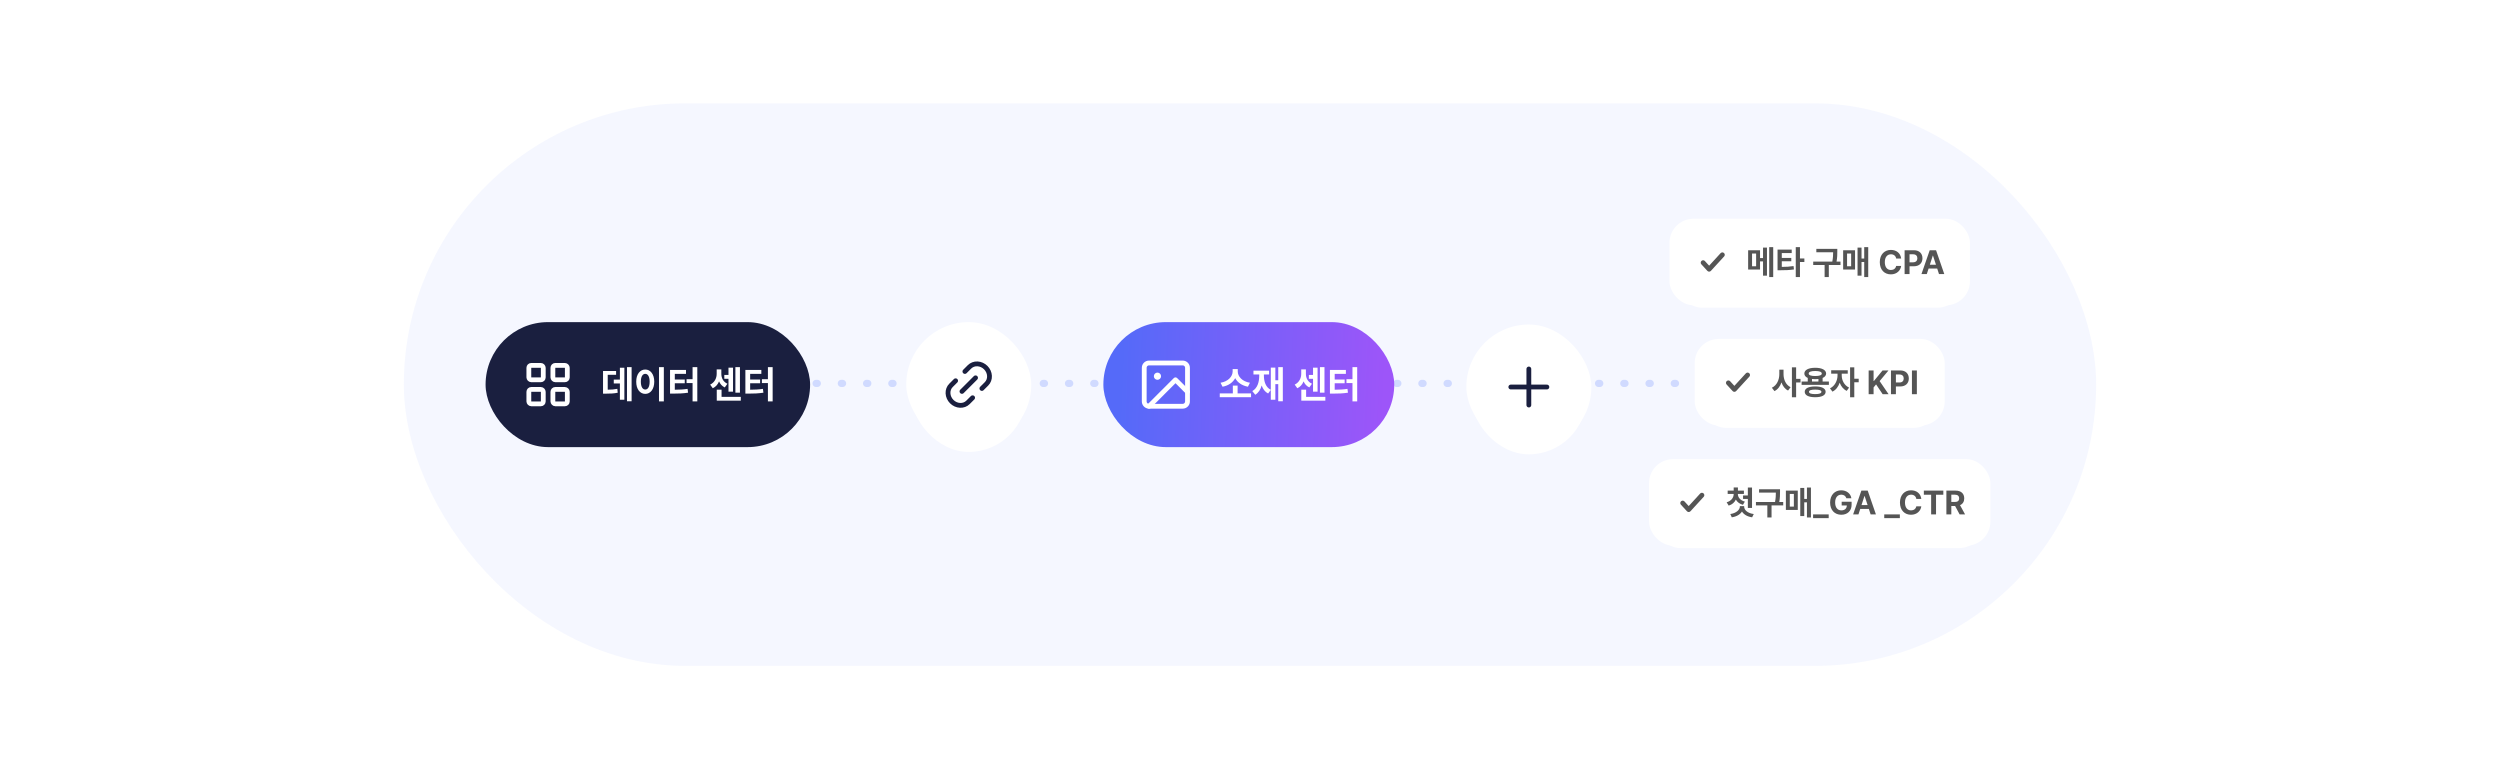 <svg width="1040" height="320" viewBox="0 0 1040 320" fill="none" xmlns="http://www.w3.org/2000/svg">
<rect opacity="0.2" x="168" y="43" width="704" height="234" rx="117" fill="#CDD8FF"/>
<line x1="318.5" y1="159.5" x2="710.5" y2="159.5" stroke="#D0DAFF" stroke-width="3" stroke-linecap="round" stroke-dasharray="0.5 10"/>
<g filter="url(#filter0_d_1067_10445)">
<rect x="379" y="136" width="48" height="48" rx="24" fill="white"/>
</g>
<g filter="url(#filter1_d_1067_10445)">
<rect x="612" y="137" width="48" height="48" rx="24" fill="white"/>
</g>
<rect x="202" y="134" width="135" height="52" rx="26" fill="#1A1F3F"/>
<rect x="220" y="152" width="6" height="6" rx="1" stroke="white" stroke-width="2"/>
<rect x="220" y="162" width="6" height="6" rx="1" stroke="white" stroke-width="2"/>
<rect x="230" y="152" width="6" height="6" rx="1" stroke="white" stroke-width="2"/>
<rect x="230" y="162" width="6" height="6" rx="1" stroke="white" stroke-width="2"/>
<path d="M262.75 152.719V166.938H260.828V152.719H262.75ZM259.734 152.969V166.297H257.875V159.531H255.328V157.906H257.875V152.969H259.734ZM256.297 154.328V155.922H252.812V162.109C254.336 162.102 255.484 162.023 256.812 161.75L256.969 163.375C255.359 163.703 253.922 163.766 251.844 163.766H250.859V154.328H256.297ZM276.156 152.719V166.969H274.141V152.719H276.156ZM268.438 153.719C270.578 153.719 272.172 155.688 272.172 158.781C272.172 161.906 270.578 163.859 268.438 163.859C266.25 163.859 264.656 161.906 264.672 158.781C264.656 155.688 266.25 153.719 268.438 153.719ZM268.438 155.516C267.328 155.516 266.594 156.672 266.594 158.781C266.594 160.906 267.328 162.047 268.438 162.047C269.516 162.047 270.25 160.906 270.25 158.781C270.25 156.672 269.516 155.516 268.438 155.516ZM290.078 152.719V166.969H288.109V159.344H285.609V157.734H288.109V152.719H290.078ZM285.375 153.906V155.516H280.719V157.875H284.859V159.438H280.719V162.125C282.688 162.109 284.266 162.039 286.031 161.766L286.234 163.359C284.156 163.672 282.297 163.75 279.859 163.75H278.734V153.906H285.375ZM307.812 152.719V163.359H305.922V152.719H307.812ZM304.938 152.938V162.938H303.047V157.594H301.312V155.969H303.047V152.938H304.938ZM308.172 165.094V166.688H298.172V162.109H300.172V165.094H308.172ZM300.078 155.531C300.078 157.172 300.781 158.797 302.609 159.641L301.5 161.172C300.359 160.633 299.594 159.742 299.125 158.656C298.625 159.891 297.773 160.93 296.516 161.516L295.422 160C297.359 159.062 298.141 157.219 298.141 155.531V153.672H300.078V155.531ZM321.422 152.719V166.969H319.453V159.344H316.953V157.734H319.453V152.719H321.422ZM316.719 153.906V155.516H312.062V157.875H316.203V159.438H312.062V162.125C314.031 162.109 315.609 162.039 317.375 161.766L317.578 163.359C315.5 163.672 313.641 163.75 311.203 163.75H310.078V153.906H316.719Z" fill="white"/>
<rect x="377" y="134" width="52" height="52" rx="26" fill="white"/>
<path d="M401.393 154.536L403.322 152.607C403.744 152.185 404.253 151.859 404.821 151.646C405.388 151.434 406.003 151.34 406.63 151.37C407.257 151.4 407.883 151.553 408.474 151.82C409.064 152.088 409.607 152.464 410.071 152.929C410.536 153.393 410.912 153.936 411.18 154.526C411.447 155.117 411.6 155.743 411.63 156.37C411.66 156.997 411.566 157.611 411.354 158.179C411.141 158.747 410.815 159.256 410.393 159.678L408.464 161.607M404.607 165.464L402.679 167.392C402.257 167.814 401.747 168.141 401.18 168.353C400.612 168.565 399.997 168.659 399.37 168.629C398.105 168.569 396.867 168.008 395.929 167.071C394.991 166.133 394.431 164.895 394.37 163.629C394.31 162.363 394.755 161.173 395.608 160.321L397.536 158.393" stroke="#1A1F3F" stroke-width="2" stroke-linecap="round" stroke-linejoin="round"/>
<path d="M400.171 162.828L405.828 157.171" stroke="#1A1F3F" stroke-width="2" stroke-linecap="round" stroke-linejoin="round"/>
<g filter="url(#filter2_d_1067_10445)">
<rect x="698" y="94" width="118" height="30" rx="10" fill="white"/>
</g>
<g filter="url(#filter3_d_1067_10445)">
<rect x="708" y="144" width="98" height="30" rx="10" fill="white"/>
</g>
<g filter="url(#filter4_d_1067_10445)">
<rect x="689" y="194" width="136" height="30" rx="10" fill="white"/>
</g>
<rect x="459" y="134" width="121" height="52" rx="26" fill="url(#paint0_linear_1067_10445)"/>
<path d="M492 151H478C476.895 151 476 151.895 476 153V167C476 168.105 476.895 169 478 169H492C493.105 169 494 168.105 494 167V153C494 151.895 493.105 151 492 151Z" stroke="white" stroke-width="2" stroke-linecap="round" stroke-linejoin="round"/>
<path d="M481.5 158C482.328 158 483 157.328 483 156.5C483 155.672 482.328 155 481.5 155C480.672 155 480 155.672 480 156.5C480 157.328 480.672 158 481.5 158Z" fill="white"/>
<path d="M494 163L489 158L478 169" stroke="white" stroke-width="2" stroke-linecap="round" stroke-linejoin="round"/>
<path d="M520.438 163.641V165.234H507.422V163.641H512.859V160.422H514.844V163.641H520.438ZM514.906 154.547C514.906 156.578 516.734 158.719 519.984 159.219L519.141 160.875C516.641 160.422 514.781 159.086 513.844 157.312C512.906 159.078 511.062 160.43 508.578 160.875L507.734 159.219C510.953 158.719 512.766 156.562 512.781 154.547V153.531H514.906V154.547ZM533.656 152.719V166.938H531.75V159.812H530.547V166.281H528.656V162.203L527.531 163.703C526.211 163.008 525.359 161.828 524.859 160.359C524.383 162.047 523.539 163.414 522.188 164.219L520.953 162.688C523.109 161.469 523.844 158.953 523.844 156.234V155.781H521.438V154.188H527.953V155.781H525.781V156.234C525.781 158.711 526.516 161.07 528.656 162.172V152.922H530.547V158.188H531.75V152.719H533.656ZM550.984 152.719V163.359H549.094V152.719H550.984ZM548.109 152.938V162.938H546.219V157.594H544.484V155.969H546.219V152.938H548.109ZM551.344 165.094V166.688H541.344V162.109H543.344V165.094H551.344ZM543.25 155.531C543.25 157.172 543.953 158.797 545.781 159.641L544.672 161.172C543.531 160.633 542.766 159.742 542.297 158.656C541.797 159.891 540.945 160.93 539.688 161.516L538.594 160C540.531 159.062 541.312 157.219 541.312 155.531V153.672H543.25V155.531ZM564.594 152.719V166.969H562.625V159.344H560.125V157.734H562.625V152.719H564.594ZM559.891 153.906V155.516H555.234V157.875H559.375V159.438H555.234V162.125C557.203 162.109 558.781 162.039 560.547 161.766L560.75 163.359C558.672 163.672 556.812 163.75 554.375 163.75H553.25V153.906H559.891Z" fill="white"/>
<rect x="610" y="135" width="52" height="52" rx="26" fill="white"/>
<path d="M636 153.5V168.5" stroke="#1A1F3F" stroke-width="2" stroke-linecap="round" stroke-linejoin="round"/>
<path d="M628.5 161H643.5" stroke="#1A1F3F" stroke-width="2" stroke-linecap="round" stroke-linejoin="round"/>
<rect x="694.5" y="91" width="125" height="36" rx="10" fill="white"/>
<path d="M716.5 106L711 112L708.5 109.273" stroke="#555555" stroke-width="2" stroke-linecap="round" stroke-linejoin="round"/>
<path d="M732.174 104.102V107.342H733.418V102.994H735.059V114.684H733.418V108.736H732.174V112.127H727.225V104.102H732.174ZM728.852 105.482V110.76H730.547V105.482H728.852ZM737.656 102.816V115.258H735.988V102.816H737.656ZM745.354 103.842V105.264H741.225V107.314H745.176V108.682H741.225V111.033C743.009 111.02 744.458 110.944 746.119 110.678L746.283 112.086C744.383 112.373 742.688 112.428 740.514 112.428H739.461V103.842H745.354ZM748.785 102.816V107.533H750.617V108.996H748.785V115.258H747.035V102.816H748.785ZM764.316 103.541V104.662C764.316 105.824 764.316 107.096 764.002 108.832H765.643V110.24H760.789V115.271H759.039V110.24H754.295V108.832H762.238C762.553 107.226 762.58 106.009 762.58 104.936H755.594V103.541H764.316ZM777.182 102.816V115.258H775.514V108.982H774.393V114.684H772.738V102.994H774.393V107.561H775.514V102.816H777.182ZM771.699 104.102V112.127H766.75V104.102H771.699ZM768.377 105.482V110.76H770.072V105.482H768.377ZM788.803 107.547C788.639 106.453 787.791 105.783 786.643 105.783C785.098 105.783 784.086 106.973 784.086 109.051C784.086 111.184 785.111 112.318 786.629 112.318C787.764 112.318 788.598 111.689 788.803 110.623L790.881 110.637C790.648 112.469 789.117 114.137 786.602 114.137C783.949 114.137 781.994 112.277 781.994 109.051C781.994 105.824 783.99 103.965 786.602 103.965C788.885 103.965 790.607 105.277 790.881 107.547H788.803ZM792.316 114V104.102H796.199C798.455 104.102 799.74 105.482 799.74 107.438C799.74 109.42 798.428 110.773 796.145 110.773H794.367V114H792.316ZM794.367 109.119H795.816C797.033 109.119 797.621 108.436 797.621 107.438C797.621 106.453 797.033 105.783 795.816 105.783H794.367V109.119ZM801.545 114H799.33L802.762 104.102H805.4L808.818 114H806.617L805.879 111.717H802.297L801.545 114ZM802.816 110.117H805.359L804.115 106.33H804.047L802.816 110.117Z" fill="#555555"/>
<rect x="705" y="141" width="104" height="36" rx="10" fill="white"/>
<path d="M727 156L721.5 162L719 159.273" stroke="#555555" stroke-width="2" stroke-linecap="round" stroke-linejoin="round"/>
<path d="M741.949 155.633C741.936 157.861 742.893 160.117 744.889 161.074L743.836 162.469C742.503 161.812 741.607 160.582 741.088 159.078C740.548 160.691 739.584 162.011 738.176 162.701L737.096 161.293C739.201 160.322 740.199 157.943 740.199 155.633V153.773H741.949V155.633ZM747.186 152.816V157.615H749.018V159.092H747.186V165.258H745.436V152.816H747.186ZM760.816 158.709V160.104H749.469V158.709H752.025V157.219C751.116 156.815 750.604 156.2 750.604 155.4C750.604 153.896 752.367 152.994 755.143 152.994C757.891 152.994 759.654 153.896 759.668 155.4C759.661 156.207 759.128 156.836 758.205 157.232V158.709H760.816ZM755.129 160.76C757.822 160.76 759.449 161.553 759.463 162.988C759.449 164.451 757.822 165.244 755.129 165.244C752.395 165.244 750.768 164.451 750.768 162.988C750.768 161.553 752.395 160.76 755.129 160.76ZM755.129 162.072C753.406 162.072 752.531 162.373 752.545 162.988C752.531 163.631 753.406 163.945 755.129 163.945C756.811 163.945 757.699 163.631 757.713 162.988C757.699 162.373 756.811 162.072 755.129 162.072ZM755.143 154.334C753.379 154.334 752.408 154.703 752.422 155.4C752.408 156.084 753.379 156.426 755.143 156.426C756.879 156.426 757.863 156.084 757.863 155.4C757.863 154.703 756.879 154.334 755.143 154.334ZM753.789 158.709H756.469V157.67C756.059 157.718 755.614 157.738 755.143 157.738C754.657 157.738 754.206 157.718 753.789 157.656V158.709ZM766.162 156.207C766.148 158.107 767.16 160.295 769.211 161.238L768.24 162.605C766.853 161.97 765.861 160.698 765.314 159.201C764.754 160.849 763.735 162.243 762.293 162.92L761.281 161.539C763.359 160.568 764.398 158.258 764.412 156.207V155.441H761.773V154.02H768.664V155.441H766.162V156.207ZM771.385 152.816V157.561H773.217V159.023H771.385V165.258H769.635V152.816H771.385ZM777.359 164V154.102H779.41V158.49H779.547L783.143 154.102H785.617L781.926 158.531L785.658 164H783.197L780.449 159.912L779.41 161.17V164H777.359ZM786.643 164V154.102H790.525C792.781 154.102 794.066 155.482 794.066 157.438C794.066 159.42 792.754 160.773 790.471 160.773H788.693V164H786.643ZM788.693 159.119H790.143C791.359 159.119 791.947 158.436 791.947 157.438C791.947 156.453 791.359 155.783 790.143 155.783H788.693V159.119ZM797.416 154.102V164H795.365V154.102H797.416Z" fill="#555555"/>
<rect x="686" y="191" width="142" height="36" rx="10" fill="white"/>
<path d="M708 206L702.5 212L700 209.273" stroke="#555555" stroke-width="2" stroke-linecap="round" stroke-linejoin="round"/>
<path d="M722.949 205.523C722.949 206.809 723.852 208.135 725.861 208.668L725.068 210.008C723.667 209.632 722.683 208.846 722.115 207.834C721.575 208.989 720.591 209.898 719.135 210.336L718.287 208.955C720.311 208.367 721.213 206.945 721.213 205.523V205.482H718.711V204.102H721.213V202.775H722.977V204.102H725.465V205.482H722.949V205.523ZM728.842 202.816V211.307H727.105V207.547H725.109V206.125H727.105V202.816H728.842ZM725.574 210.76C725.561 212.086 726.887 213.494 729.566 213.836L728.883 215.203C726.853 214.916 725.403 214.007 724.658 212.797C723.893 213.993 722.443 214.916 720.42 215.203L719.805 213.836C722.389 213.467 723.77 212.004 723.783 210.76V210.555H725.574V210.76ZM740.49 203.541V204.662C740.49 205.824 740.49 207.096 740.176 208.832H741.816V210.24H736.963V215.271H735.213V210.24H730.469V208.832H738.412C738.727 207.226 738.754 206.009 738.754 204.936H731.768V203.541H740.49ZM753.355 202.816V215.258H751.688V208.982H750.566V214.684H748.912V202.994H750.566V207.561H751.688V202.816H753.355ZM747.873 204.102V212.127H742.924V204.102H747.873ZM744.551 205.482V210.76H746.246V205.482H744.551ZM760.738 214V215.545H754.244V214H760.738ZM768.094 207.287C767.82 206.357 767.068 205.783 765.988 205.783C764.457 205.783 763.418 206.959 763.418 209.037C763.418 211.129 764.43 212.318 766.002 212.318C767.417 212.318 768.258 211.519 768.285 210.268H766.139V208.723H770.268V209.953C770.268 212.551 768.49 214.137 765.988 214.137C763.213 214.137 761.326 212.195 761.326 209.064C761.326 205.852 763.336 203.965 765.947 203.965C768.176 203.965 769.898 205.332 770.172 207.287H768.094ZM773.111 214H770.896L774.328 204.102H776.967L780.385 214H778.184L777.445 211.717H773.863L773.111 214ZM774.383 210.117H776.926L775.682 206.33H775.613L774.383 210.117ZM790.338 214V215.545H783.844V214H790.338ZM797.188 207.547C797.023 206.453 796.176 205.783 795.027 205.783C793.482 205.783 792.471 206.973 792.471 209.051C792.471 211.184 793.496 212.318 795.014 212.318C796.148 212.318 796.982 211.689 797.188 210.623L799.266 210.637C799.033 212.469 797.502 214.137 794.986 214.137C792.334 214.137 790.379 212.277 790.379 209.051C790.379 205.824 792.375 203.965 794.986 203.965C797.27 203.965 798.992 205.277 799.266 207.547H797.188ZM800.318 205.797V204.102H808.426V205.797H805.391V214H803.354V205.797H800.318ZM809.697 214V204.102H813.58C815.836 204.102 817.121 205.373 817.121 207.328C817.121 208.682 816.499 209.666 815.371 210.145L817.477 214H815.207L813.32 210.486H811.748V214H809.697ZM811.748 208.818H813.197C814.414 208.818 815.002 208.312 815.002 207.328C815.002 206.33 814.414 205.783 813.197 205.783H811.748V208.818Z" fill="#555555"/>
<defs>
<filter id="filter0_d_1067_10445" x="349" y="110" width="108" height="108" filterUnits="userSpaceOnUse" color-interpolation-filters="sRGB">
<feFlood flood-opacity="0" result="BackgroundImageFix"/>
<feColorMatrix in="SourceAlpha" type="matrix" values="0 0 0 0 0 0 0 0 0 0 0 0 0 0 0 0 0 0 127 0" result="hardAlpha"/>
<feOffset dy="4"/>
<feGaussianBlur stdDeviation="15"/>
<feComposite in2="hardAlpha" operator="out"/>
<feColorMatrix type="matrix" values="0 0 0 0 0 0 0 0 0 0 0 0 0 0 0 0 0 0 0.1 0"/>
<feBlend mode="normal" in2="BackgroundImageFix" result="effect1_dropShadow_1067_10445"/>
<feBlend mode="normal" in="SourceGraphic" in2="effect1_dropShadow_1067_10445" result="shape"/>
</filter>
<filter id="filter1_d_1067_10445" x="582" y="111" width="108" height="108" filterUnits="userSpaceOnUse" color-interpolation-filters="sRGB">
<feFlood flood-opacity="0" result="BackgroundImageFix"/>
<feColorMatrix in="SourceAlpha" type="matrix" values="0 0 0 0 0 0 0 0 0 0 0 0 0 0 0 0 0 0 127 0" result="hardAlpha"/>
<feOffset dy="4"/>
<feGaussianBlur stdDeviation="15"/>
<feComposite in2="hardAlpha" operator="out"/>
<feColorMatrix type="matrix" values="0 0 0 0 0 0 0 0 0 0 0 0 0 0 0 0 0 0 0.1 0"/>
<feBlend mode="normal" in2="BackgroundImageFix" result="effect1_dropShadow_1067_10445"/>
<feBlend mode="normal" in="SourceGraphic" in2="effect1_dropShadow_1067_10445" result="shape"/>
</filter>
<filter id="filter2_d_1067_10445" x="668" y="68" width="178" height="90" filterUnits="userSpaceOnUse" color-interpolation-filters="sRGB">
<feFlood flood-opacity="0" result="BackgroundImageFix"/>
<feColorMatrix in="SourceAlpha" type="matrix" values="0 0 0 0 0 0 0 0 0 0 0 0 0 0 0 0 0 0 127 0" result="hardAlpha"/>
<feOffset dy="4"/>
<feGaussianBlur stdDeviation="15"/>
<feComposite in2="hardAlpha" operator="out"/>
<feColorMatrix type="matrix" values="0 0 0 0 0 0 0 0 0 0 0 0 0 0 0 0 0 0 0.1 0"/>
<feBlend mode="normal" in2="BackgroundImageFix" result="effect1_dropShadow_1067_10445"/>
<feBlend mode="normal" in="SourceGraphic" in2="effect1_dropShadow_1067_10445" result="shape"/>
</filter>
<filter id="filter3_d_1067_10445" x="678" y="118" width="158" height="90" filterUnits="userSpaceOnUse" color-interpolation-filters="sRGB">
<feFlood flood-opacity="0" result="BackgroundImageFix"/>
<feColorMatrix in="SourceAlpha" type="matrix" values="0 0 0 0 0 0 0 0 0 0 0 0 0 0 0 0 0 0 127 0" result="hardAlpha"/>
<feOffset dy="4"/>
<feGaussianBlur stdDeviation="15"/>
<feComposite in2="hardAlpha" operator="out"/>
<feColorMatrix type="matrix" values="0 0 0 0 0 0 0 0 0 0 0 0 0 0 0 0 0 0 0.1 0"/>
<feBlend mode="normal" in2="BackgroundImageFix" result="effect1_dropShadow_1067_10445"/>
<feBlend mode="normal" in="SourceGraphic" in2="effect1_dropShadow_1067_10445" result="shape"/>
</filter>
<filter id="filter4_d_1067_10445" x="659" y="168" width="196" height="90" filterUnits="userSpaceOnUse" color-interpolation-filters="sRGB">
<feFlood flood-opacity="0" result="BackgroundImageFix"/>
<feColorMatrix in="SourceAlpha" type="matrix" values="0 0 0 0 0 0 0 0 0 0 0 0 0 0 0 0 0 0 127 0" result="hardAlpha"/>
<feOffset dy="4"/>
<feGaussianBlur stdDeviation="15"/>
<feComposite in2="hardAlpha" operator="out"/>
<feColorMatrix type="matrix" values="0 0 0 0 0 0 0 0 0 0 0 0 0 0 0 0 0 0 0.1 0"/>
<feBlend mode="normal" in2="BackgroundImageFix" result="effect1_dropShadow_1067_10445"/>
<feBlend mode="normal" in="SourceGraphic" in2="effect1_dropShadow_1067_10445" result="shape"/>
</filter>
<linearGradient id="paint0_linear_1067_10445" x1="466.658" y1="150.25" x2="576.309" y2="154.769" gradientUnits="userSpaceOnUse">
<stop stop-color="#556AF9"/>
<stop offset="1" stop-color="#9D55F9"/>
</linearGradient>
</defs>
</svg>
